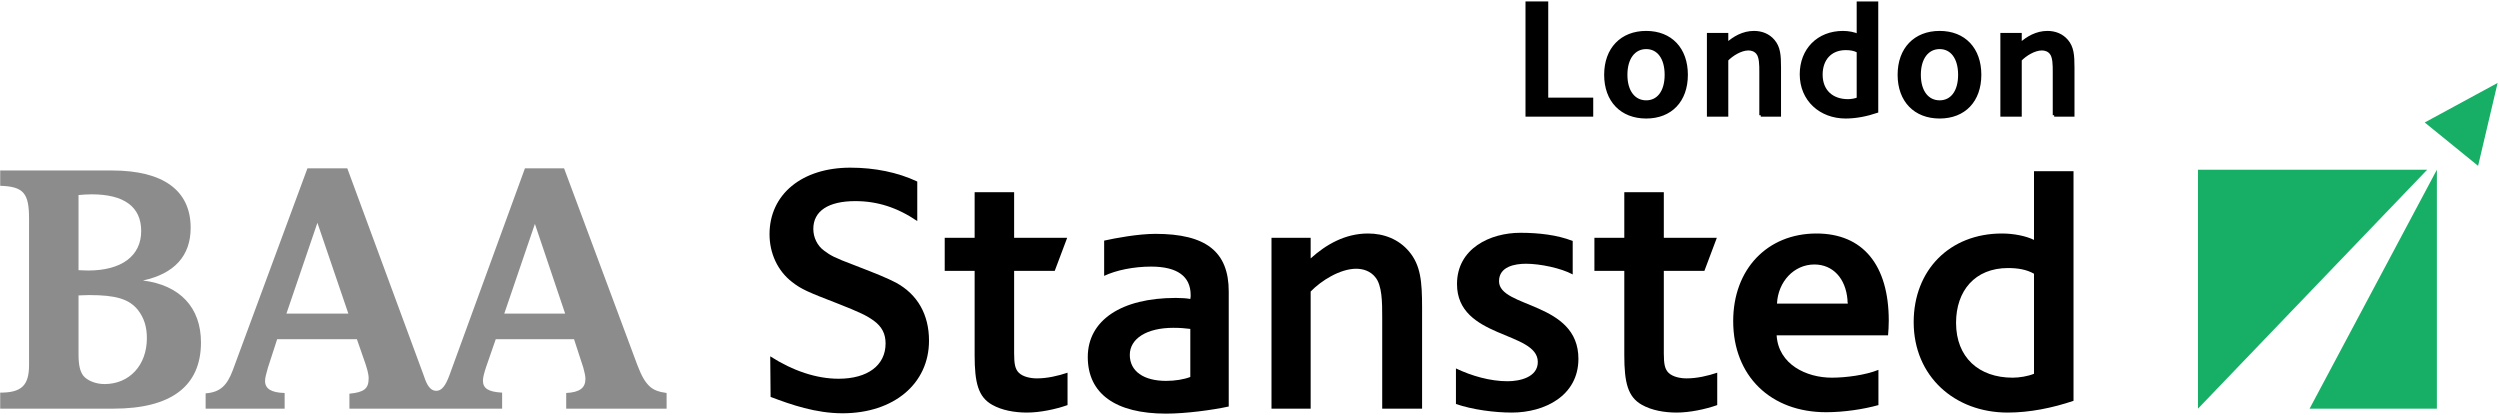 <?xml version="1.0" encoding="UTF-8" standalone="no"?>
<!-- Created with Inkscape (http://www.inkscape.org/) -->

<svg
   xmlns:dc="http://purl.org/dc/elements/1.1/"
   xmlns:cc="http://creativecommons.org/ns#"
   xmlns:rdf="http://www.w3.org/1999/02/22-rdf-syntax-ns#"
   xmlns:svg="http://www.w3.org/2000/svg"
   xmlns="http://www.w3.org/2000/svg"
   xmlns:sodipodi="http://sodipodi.sourceforge.net/DTD/sodipodi-0.dtd"
   xmlns:inkscape="http://www.inkscape.org/namespaces/inkscape"
   width="1000"
   height="165.812"
   id="svg3205"
   version="1.1"
   inkscape:version="0.48.2 r9819"
   sodipodi:docname="A1.svg">
  <defs
     id="defs3207">
    <clipPath
       clipPathUnits="userSpaceOnUse"
       id="clipPath3298">
      <path
         inkscape:connector-curvature="0"
         d="m 610.1,558.275 224.45,0 0,29.651 -224.45,0 0,-29.651 z"
         id="path3300" />
    </clipPath>
    <clipPath
       clipPathUnits="userSpaceOnUse"
       id="clipPath4354">
      <path
         inkscape:connector-curvature="0"
         d="m 39.69,39.72 105.036,0 0,53.109 -105.036,0 0,-53.109 z"
         id="path4356" />
    </clipPath>
    <clipPath
       clipPathUnits="userSpaceOnUse"
       id="clipPath5628">
      <path
         inkscape:connector-curvature="0"
         d="m 1077.964,373.807 95.996,0 0,-17.008 -95.996,0 0,17.008 z"
         clip-rule="evenodd"
         id="path5630" />
    </clipPath>
    <clipPath
       clipPathUnits="userSpaceOnUse"
       id="clipPath5634">
      <path
         inkscape:connector-curvature="0"
         d="m 53.858,632.126 1139.528,0 0,-612.284 -1139.528,0 0,612.284 z"
         id="path5636" />
    </clipPath>
    <clipPath
       clipPathUnits="userSpaceOnUse"
       id="clipPath5640">
      <path
         inkscape:connector-curvature="0"
         d="m 0,651.96 1247.28,0 L 1247.28,0 0,0 0,651.96 z"
         id="path5642" />
    </clipPath>
  </defs>
  <sodipodi:namedview
     id="base"
     pagecolor="#ffffff"
     bordercolor="#666666"
     borderopacity="1.0"
     inkscape:pageopacity="0.0"
     inkscape:pageshadow="2"
     inkscape:zoom="0.35"
     inkscape:cx="735.57923"
     inkscape:cy="-307.97594"
     inkscape:document-units="px"
     inkscape:current-layer="layer1"
     showgrid="false"
     fit-margin-left="0.5"
     fit-margin-top="0.5"
     fit-margin-bottom="0.5"
     fit-margin-right="0.5"
     inkscape:window-width="1920"
     inkscape:window-height="1028"
     inkscape:window-x="-8"
     inkscape:window-y="-8"
     inkscape:window-maximized="1" />
  <g
     inkscape:label="Layer 1"
     inkscape:groupmode="layer"
     id="layer1"
     transform="translate(-639.421,247.14)">
    <g
       transform="matrix(10.879,0,0,-10.879,-11092.631,3810.013)"
       id="g5624">
      <g
         id="g5626"
         clip-path="url(#clipPath5628)">
        <g
           id="g5632"
           clip-path="url(#clipPath5634)">
          <g
             id="g5638"
             clip-path="url(#clipPath5640)">
            <path
               inkscape:connector-curvature="0"
               d="m 1099.231,357.909 0,0.576 c 0.498,0.026 0.707,0.184 0.707,0.524 0,0.091 -0.039,0.275 -0.078,0.406 l -0.341,1.047 -2.879,0 -0.354,-1.021 c -0.065,-0.197 -0.117,-0.38 -0.117,-0.498 0,-0.288 0.196,-0.418 0.706,-0.445 l 0,-0.589 -5.615,0 0,0.55 c 0.537,0.052 0.707,0.183 0.707,0.563 0,0.183 -0.065,0.366 -0.118,0.537 l -0.314,0.903 -2.932,0 -0.34,-1.047 c -0.065,-0.223 -0.105,-0.38 -0.105,-0.485 0,-0.288 0.223,-0.432 0.72,-0.445 l 0,-0.576 -2.905,0 0,0.563 c 0.536,0.039 0.785,0.288 0.994,0.838 l 2.749,7.434 1.466,0 2.801,-7.591 0.065,-0.183 c 0.105,-0.275 0.236,-0.406 0.406,-0.406 0.196,0 0.34,0.183 0.484,0.576 l 2.775,7.604 1.44,0 2.696,-7.238 c 0.157,-0.406 0.275,-0.615 0.458,-0.785 0.144,-0.131 0.328,-0.196 0.615,-0.236 l 0,-0.576 -3.691,0 z m -16.648,0 -4.163,0 0,0.589 c 0.786,0 1.061,0.262 1.061,1.021 l 0,5.367 c 0,0.929 -0.184,1.191 -1.061,1.217 l 0,0.563 4.11,0 c 1.885,0 2.893,-0.733 2.893,-2.108 0,-1.034 -0.602,-1.688 -1.754,-1.937 1.361,-0.17 2.133,-0.994 2.133,-2.277 0,-1.61 -1.099,-2.435 -3.219,-2.435 z m 15.497,6.793 -1.126,-3.298 2.238,0 -1.112,3.298 z m -7.997,0.04 -1.139,-3.338 2.277,0 -1.138,3.338 z m -8.299,1.047 c -0.157,0 -0.353,-0.013 -0.484,-0.026 l 0,-2.762 c 0.092,0 0.183,-0.013 0.353,-0.013 1.231,0 1.951,0.536 1.951,1.453 0,0.89 -0.629,1.348 -1.82,1.348 z m 1.702,-4.254 c -0.327,0.406 -0.812,0.55 -1.793,0.55 -0.171,0 -0.315,-0.013 -0.393,-0.013 l 0,-2.147 c 0,-0.419 0.052,-0.628 0.17,-0.798 0.144,-0.184 0.458,-0.314 0.785,-0.314 0.917,0 1.558,0.693 1.558,1.688 0,0.419 -0.105,0.746 -0.327,1.034"
               style="fill:#8c8c8c;fill-opacity:1;fill-rule:nonzero;stroke:none"
               id="path5644" />
            <path
               inkscape:connector-curvature="0"
               d="m 1109.39,357.739 c -0.981,0 -1.885,0.314 -2.644,0.602 l -0.013,1.492 c 0.838,-0.536 1.702,-0.824 2.513,-0.824 1.074,0 1.728,0.497 1.728,1.296 0,0.353 -0.131,0.615 -0.432,0.837 -0.275,0.197 -0.524,0.314 -1.322,0.629 -1.112,0.431 -1.335,0.523 -1.688,0.798 -0.524,0.406 -0.825,1.047 -0.825,1.754 0,1.466 1.191,2.447 2.971,2.447 0.89,0 1.741,-0.17 2.461,-0.51 l 0,-1.453 c -0.733,0.498 -1.466,0.733 -2.278,0.733 -0.994,0 -1.544,-0.366 -1.544,-1.021 0,-0.314 0.144,-0.615 0.393,-0.798 0.248,-0.183 0.353,-0.249 1.151,-0.55 0.812,-0.314 1.165,-0.458 1.493,-0.628 0.798,-0.432 1.217,-1.178 1.217,-2.134 0,-1.583 -1.296,-2.67 -3.181,-2.67"
               style="fill:#000000;fill-opacity:1;fill-rule:nonzero;stroke:none"
               id="path5646" />
            <path
               inkscape:connector-curvature="0"
               d="m 1116.172,357.765 c -0.445,0 -0.917,0.079 -1.283,0.288 -0.51,0.288 -0.641,0.812 -0.641,1.82 l 0,3.102 -1.1,0 0,1.217 1.1,0 0,1.675 1.452,0 0,-1.675 1.951,0 -0.458,-1.217 -1.493,0 0,-3.037 c 0,-0.393 0.04,-0.576 0.171,-0.707 0.157,-0.157 0.445,-0.209 0.667,-0.209 0.38,0 0.772,0.091 1.126,0.209 l 0,-1.191 c -0.445,-0.157 -1.021,-0.275 -1.492,-0.275"
               style="fill:#000000;fill-opacity:1;fill-rule:nonzero;stroke:none"
               id="path5648" />
            <path
               inkscape:connector-curvature="0"
               d="m 1121.288,357.726 c -1.859,0 -2.88,0.733 -2.88,2.081 0,1.348 1.231,2.173 3.233,2.173 0.21,0 0.419,-0.013 0.537,-0.039 0.013,0.065 0.013,0.104 0.013,0.144 0,0.693 -0.497,1.047 -1.453,1.047 -0.641,0 -1.283,-0.131 -1.728,-0.341 l 0,1.296 c 0.406,0.092 1.257,0.249 1.885,0.249 1.859,0 2.696,-0.655 2.696,-2.12 l 0,-4.228 c -0.602,-0.131 -1.583,-0.262 -2.303,-0.262 z m 0.89,3.115 c -0.197,0.026 -0.38,0.04 -0.628,0.04 -0.969,0 -1.597,-0.393 -1.597,-0.995 0,-0.602 0.51,-0.956 1.335,-0.956 0.327,0 0.654,0.053 0.89,0.144 l 0,1.767"
               style="fill:#000000;fill-opacity:1;fill-rule:nonzero;stroke:none"
               id="path5650" />
            <path
               inkscape:connector-curvature="0"
               d="m 1129.234,357.909 0,3.364 c 0,0.537 0,1.178 -0.262,1.479 -0.17,0.21 -0.432,0.301 -0.694,0.301 -0.589,0 -1.283,-0.432 -1.675,-0.837 l 0,-4.307 -1.44,0 0,6.283 1.44,0 0,-0.759 c 0.563,0.51 1.269,0.916 2.107,0.916 0.589,0 1.126,-0.209 1.505,-0.654 0.432,-0.511 0.485,-1.1 0.485,-2.068 l 0,-3.718 -1.466,0"
               style="fill:#000000;fill-opacity:1;fill-rule:nonzero;stroke:none"
               id="path5652" />
            <path
               inkscape:connector-curvature="0"
               d="m 1134,357.765 c -0.641,0 -1.44,0.105 -2.055,0.315 l 0,1.308 c 0.576,-0.275 1.257,-0.471 1.898,-0.471 0.445,0 1.112,0.144 1.112,0.707 0,1.139 -2.971,0.851 -2.971,2.866 0,1.309 1.218,1.885 2.33,1.885 0.668,0 1.361,-0.078 1.924,-0.301 l 0,-1.23 c -0.432,0.235 -1.204,0.393 -1.715,0.393 -0.418,0 -0.994,-0.105 -0.994,-0.642 0,-0.995 2.919,-0.746 2.919,-2.853 0,-1.361 -1.244,-1.977 -2.448,-1.977"
               style="fill:#000000;fill-opacity:1;fill-rule:nonzero;stroke:none"
               id="path5654" />
            <path
               inkscape:connector-curvature="0"
               d="m 1140.06,357.765 c -0.445,0 -0.917,0.079 -1.283,0.288 -0.511,0.288 -0.642,0.812 -0.642,1.82 l 0,3.102 -1.099,0 0,1.217 1.099,0 0,1.675 1.453,0 0,-1.675 1.95,0 -0.458,-1.217 -1.492,0 0,-3.037 c 0,-0.393 0.04,-0.576 0.17,-0.707 0.158,-0.157 0.445,-0.209 0.668,-0.209 0.38,0 0.772,0.091 1.126,0.209 l 0,-1.191 c -0.445,-0.157 -1.021,-0.275 -1.492,-0.275"
               style="fill:#000000;fill-opacity:1;fill-rule:nonzero;stroke:none"
               id="path5656" />
            <path
               inkscape:connector-curvature="0"
               d="m 1147.833,360.606 -4.097,0 c 0.065,-1.074 1.099,-1.558 2.029,-1.558 0.51,0 1.23,0.092 1.714,0.288 l 0,-1.296 c -0.562,-0.157 -1.282,-0.262 -1.924,-0.262 -2.042,0 -3.416,1.335 -3.416,3.351 0,1.911 1.257,3.22 3.063,3.22 1.701,0 2.657,-1.152 2.657,-3.207 0,-0.17 -0.013,-0.405 -0.026,-0.536 z m -1.492,1.308 c -0.066,0.786 -0.537,1.296 -1.218,1.296 -0.746,0 -1.335,-0.628 -1.374,-1.439 l 2.605,0 c -0.013,0.039 -0.013,0.117 -0.013,0.143"
               style="fill:#000000;fill-opacity:1;fill-rule:nonzero;stroke:none"
               id="path5658" />
            <path
               inkscape:connector-curvature="0"
               d="m 1152.23,357.765 c -1.95,0 -3.455,1.335 -3.455,3.325 0,1.911 1.322,3.259 3.246,3.259 0.432,0 0.89,-0.092 1.178,-0.236 l 0,2.526 1.453,0 0,-8.442 c -0.772,-0.261 -1.61,-0.432 -2.422,-0.432 z m 0.969,5.105 c -0.275,0.157 -0.602,0.209 -0.955,0.209 -1.218,0 -1.911,-0.837 -1.911,-2.015 0,-1.27 0.837,-2.016 2.081,-2.016 0.248,0 0.563,0.052 0.785,0.144 l 0,3.678"
               style="fill:#000000;fill-opacity:1;fill-rule:nonzero;stroke:none"
               id="path5660" />
            <path
               inkscape:connector-curvature="0"
               d="m 1134.555,368.698 0,4.131 0.731,0 0,-3.537 1.654,0 0,-0.594 -2.385,0 z"
               style="fill:#000000;fill-opacity:1;fill-rule:nonzero;stroke:#000000;stroke-width:0.105;stroke-linecap:butt;stroke-linejoin:miter;stroke-miterlimit:4;stroke-opacity:1;stroke-dasharray:none"
               id="path5662" />
            <path
               inkscape:connector-curvature="0"
               d="m 1138.94,368.629 c -0.904,0 -1.493,0.601 -1.493,1.555 0,0.954 0.589,1.561 1.493,1.561 0.904,0 1.48,-0.607 1.48,-1.561 0,-0.954 -0.576,-1.555 -1.48,-1.555 z m 0,2.553 c -0.44,0 -0.743,-0.372 -0.743,-0.998 0,-0.625 0.303,-0.991 0.743,-0.991 0.44,0 0.731,0.366 0.731,0.991 0,0.626 -0.291,0.998 -0.731,0.998 z"
               style="fill:#000000;fill-opacity:1;fill-rule:nonzero;stroke:#000000;stroke-width:0.105;stroke-linecap:butt;stroke-linejoin:miter;stroke-miterlimit:4;stroke-opacity:1;stroke-dasharray:none"
               id="path5664" />
            <path
               inkscape:connector-curvature="0"
               d="m 1143.152,368.698 0,1.592 c 0,0.253 0,0.557 -0.124,0.699 -0.081,0.1 -0.205,0.143 -0.329,0.143 -0.278,0 -0.607,-0.205 -0.793,-0.397 l 0,-2.037 -0.681,0 0,2.973 0.681,0 0,-0.359 c 0.267,0.241 0.601,0.433 0.998,0.433 0.279,0 0.533,-0.099 0.712,-0.31 0.205,-0.241 0.229,-0.52 0.229,-0.978 l 0,-1.759 -0.693,0 z"
               style="fill:#000000;fill-opacity:1;fill-rule:nonzero;stroke:#000000;stroke-width:0.105;stroke-linecap:butt;stroke-linejoin:miter;stroke-miterlimit:4;stroke-opacity:1;stroke-dasharray:none"
               id="path5666" />
            <path
               inkscape:connector-curvature="0"
               d="m 1146.274,368.629 c -0.923,0 -1.636,0.632 -1.636,1.574 0,0.904 0.626,1.542 1.537,1.542 0.204,0 0.421,-0.043 0.557,-0.111 l 0,1.195 0.688,0 0,-3.995 c -0.366,-0.124 -0.762,-0.205 -1.146,-0.205 z m 0.458,2.416 c -0.13,0.074 -0.285,0.099 -0.452,0.099 -0.576,0 -0.905,-0.396 -0.905,-0.954 0,-0.601 0.397,-0.954 0.985,-0.954 0.118,0 0.267,0.025 0.372,0.069 l 0,1.74 z"
               style="fill:#000000;fill-opacity:1;fill-rule:nonzero;stroke:#000000;stroke-width:0.105;stroke-linecap:butt;stroke-linejoin:miter;stroke-miterlimit:4;stroke-opacity:1;stroke-dasharray:none"
               id="path5668" />
            <path
               inkscape:connector-curvature="0"
               d="m 1149.73,368.629 c -0.905,0 -1.493,0.601 -1.493,1.555 0,0.954 0.588,1.561 1.493,1.561 0.904,0 1.48,-0.607 1.48,-1.561 0,-0.954 -0.576,-1.555 -1.48,-1.555 z m 0,2.553 c -0.44,0 -0.744,-0.372 -0.744,-0.998 0,-0.625 0.304,-0.991 0.744,-0.991 0.44,0 0.731,0.366 0.731,0.991 0,0.626 -0.291,0.998 -0.731,0.998 z"
               style="fill:#000000;fill-opacity:1;fill-rule:nonzero;stroke:#000000;stroke-width:0.105;stroke-linecap:butt;stroke-linejoin:miter;stroke-miterlimit:4;stroke-opacity:1;stroke-dasharray:none"
               id="path5670" />
            <path
               inkscape:connector-curvature="0"
               d="m 1153.941,368.698 0,1.592 c 0,0.253 0,0.557 -0.123,0.699 -0.081,0.1 -0.205,0.143 -0.329,0.143 -0.279,0 -0.607,-0.205 -0.793,-0.397 l 0,-2.037 -0.681,0 0,2.973 0.681,0 0,-0.359 c 0.267,0.241 0.601,0.433 0.998,0.433 0.278,0 0.532,-0.099 0.712,-0.31 0.204,-0.241 0.229,-0.52 0.229,-0.978 l 0,-1.759 -0.694,0 z"
               style="fill:#000000;fill-opacity:1;fill-rule:nonzero;stroke:#000000;stroke-width:0.105;stroke-linecap:butt;stroke-linejoin:miter;stroke-miterlimit:4;stroke-opacity:1;stroke-dasharray:none"
               id="path5672" />
            <path
               inkscape:connector-curvature="0"
               d="m 1169.527,366.837 -1.962,1.594 2.68,1.454 -0.718,-3.048 z m -10.299,-0.143 8.427,0 -8.427,-8.785 0,8.785 z m 4.104,-8.785 4.68,8.785 0,-8.785 -4.68,0"
               style="fill:#17ae65;fill-opacity:1;fill-rule:nonzero;stroke:none"
               id="path5674" />
          </g>
        </g>
      </g>
    </g>
  </g>
</svg>
